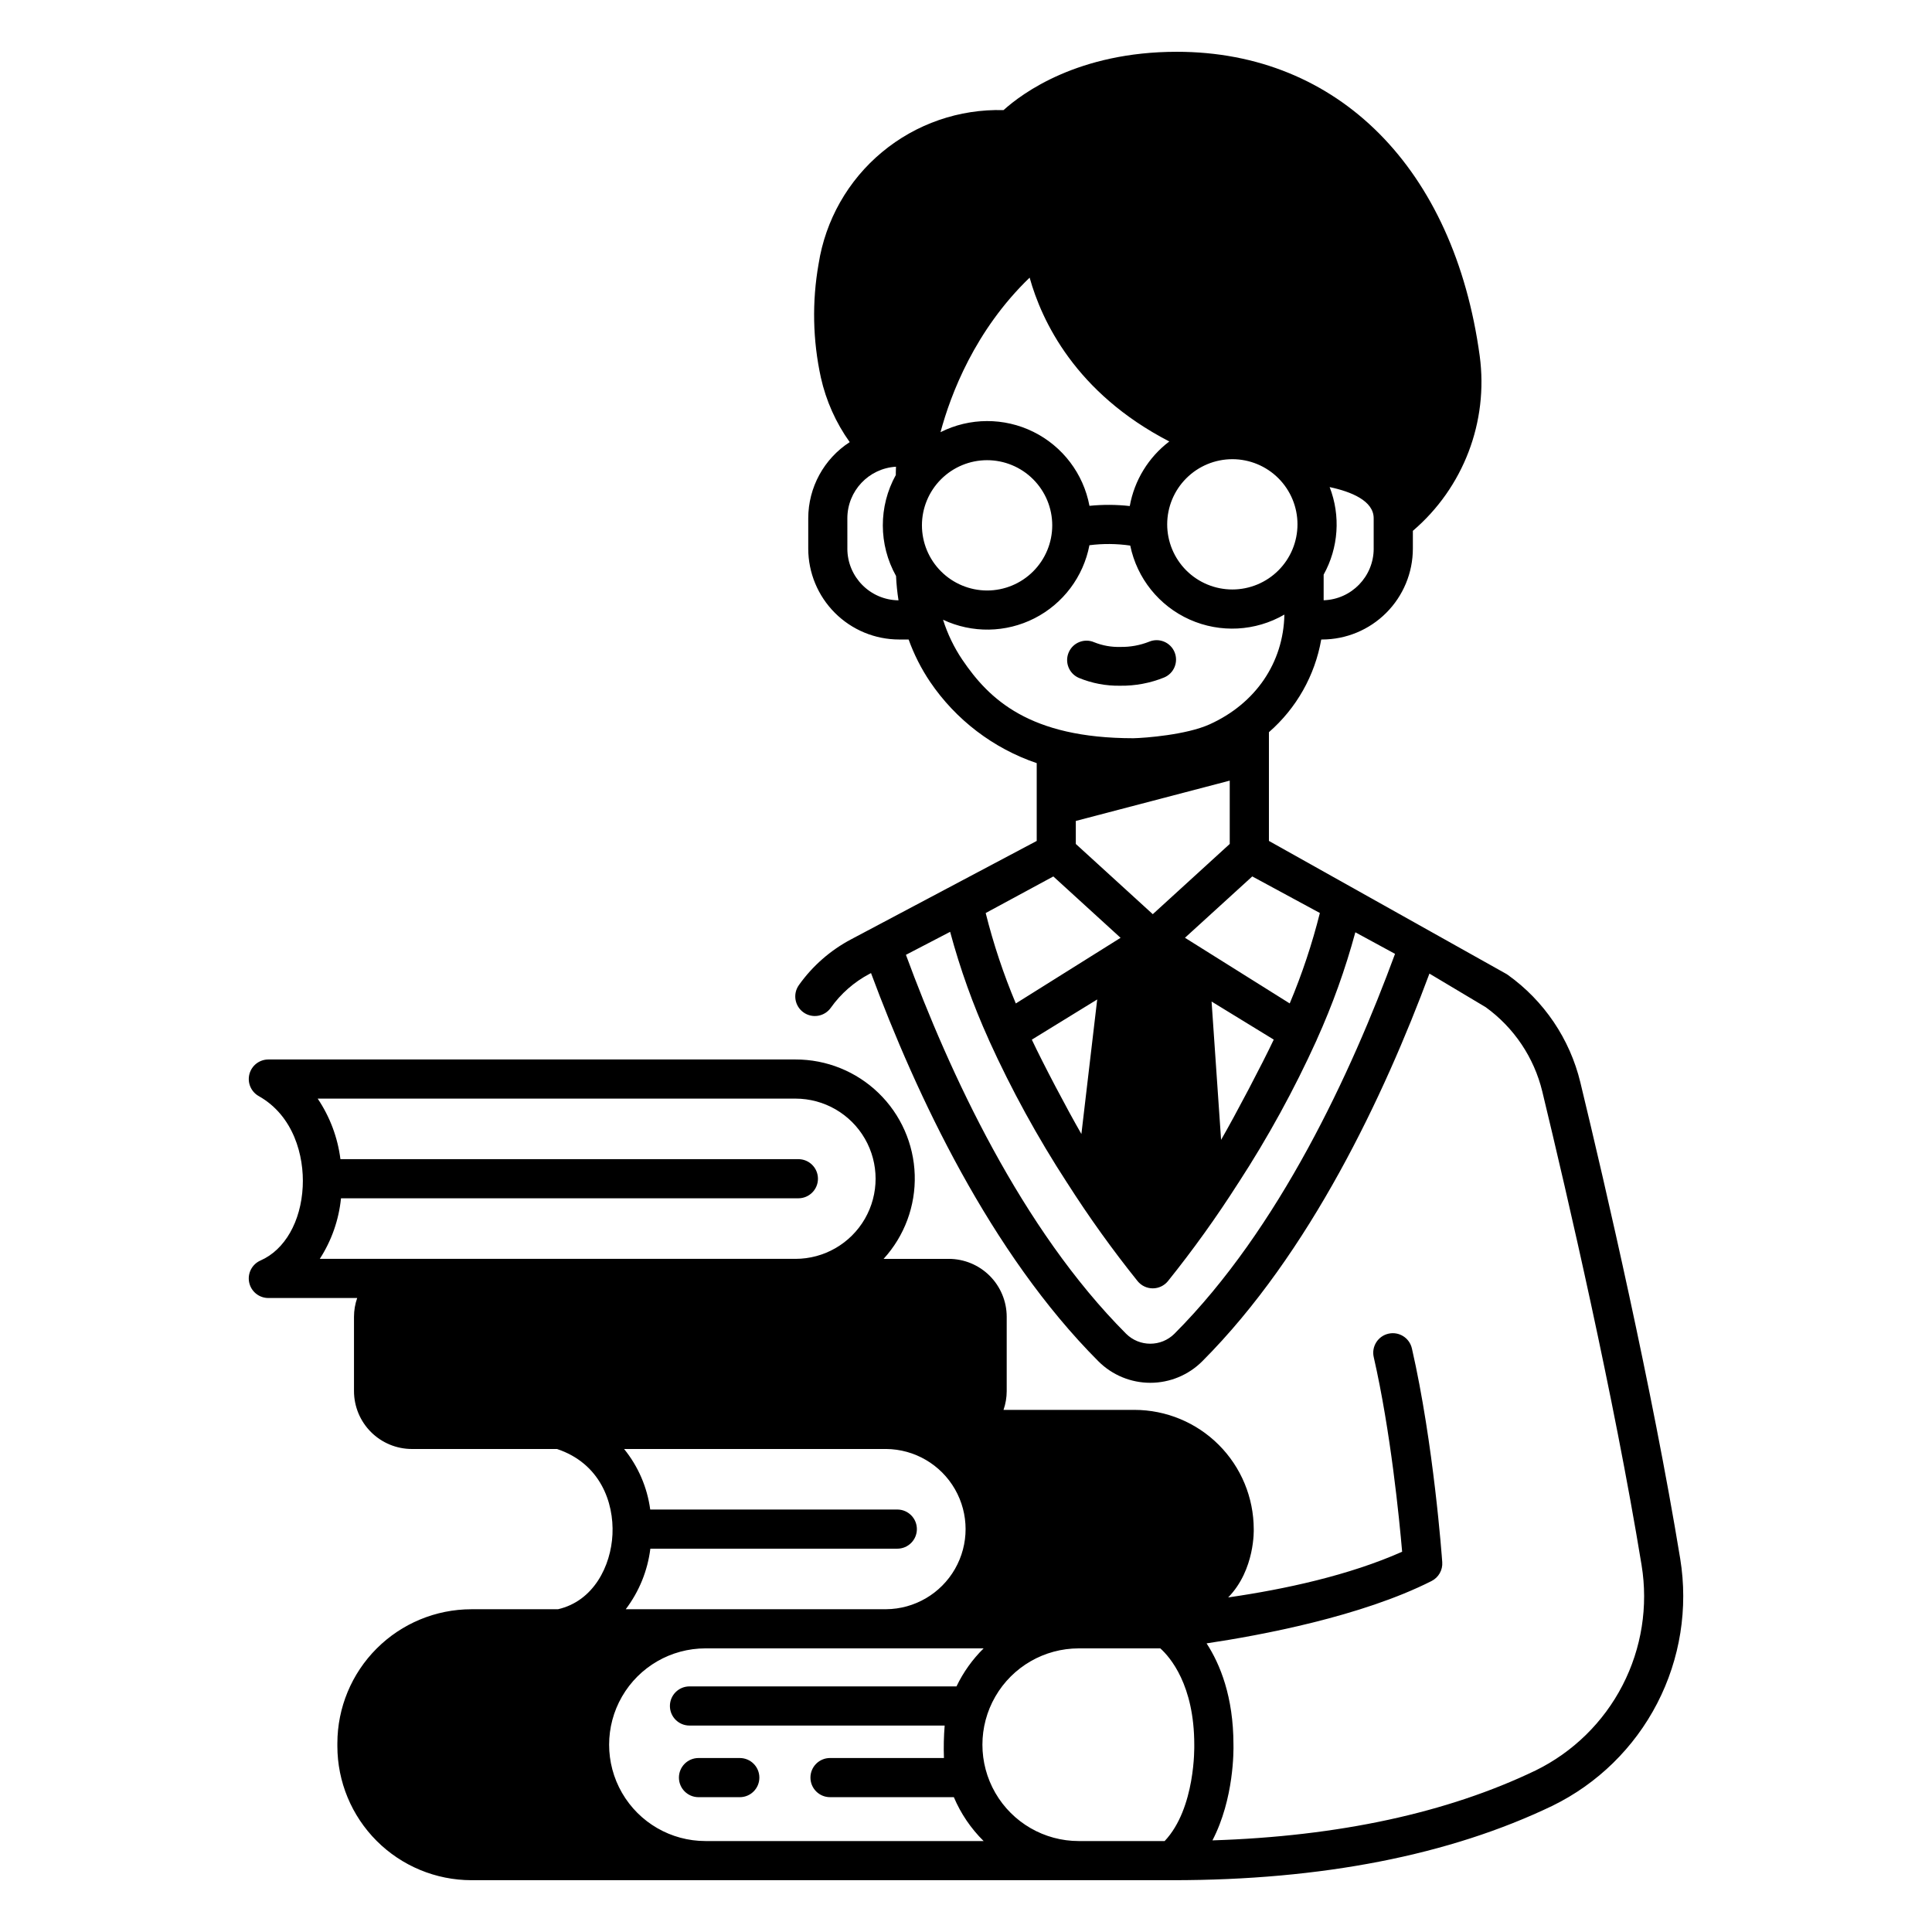 <?xml version="1.0" encoding="UTF-8"?>
<!-- The Best Svg Icon site in the world: iconSvg.co, Visit us! https://iconsvg.co -->
<svg fill="#000000" width="800px" height="800px" version="1.1" viewBox="144 144 512 512" xmlns="http://www.w3.org/2000/svg">
 <g>
  <path d="m213.03 478.05c-2.246 0.984-3.496 3.41-2.996 5.812 0.5 2.402 2.617 4.121 5.07 4.125h23.551c-0.555 1.598-0.84 3.277-0.844 4.969v19.699c0.004 4.07 1.621 7.969 4.496 10.844 2.879 2.879 6.777 4.496 10.844 4.5h38.461c11.418 3.805 15.102 14.117 14.699 22.629-0.398 8.391-5.027 17.695-14.453 19.84h-22.941c-9.418 0.008-18.441 3.754-25.098 10.41s-10.402 15.684-10.414 25.098v0.785c0.012 9.414 3.758 18.441 10.414 25.098s15.684 10.402 25.098 10.414h185.82c39.562 0 73.449-6.637 100.7-19.73h-0.004c11.922-5.832 21.645-15.348 27.738-27.133 6.094-11.789 8.234-25.223 6.102-38.32-7.41-45.172-19.762-98.496-26.469-126.26-2.781-11.5-9.613-21.613-19.238-28.488-0.117-0.082-0.234-0.16-0.355-0.23l-62.934-35.258v-28.816c7.301-6.356 12.195-15.027 13.863-24.562h0.211c6.379-0.004 12.5-2.543 17.012-7.059 4.512-4.512 7.051-10.629 7.059-17.012v-4.727c13.387-11.434 20.059-28.879 17.719-46.328-6.777-49.73-37.531-80.625-80.258-80.625-26.133 0-40.945 10.953-45.938 15.457-11.727-0.328-23.172 3.629-32.195 11.133-9.023 7.5-15 18.031-16.816 29.625-1.766 9.98-1.559 20.211 0.602 30.113 1.375 6.16 3.977 11.98 7.644 17.117-6.844 4.426-10.98 12.023-10.988 20.176v8.059c0.008 6.383 2.547 12.5 7.059 17.012 4.512 4.516 10.633 7.055 17.016 7.059h2.527c1.422 3.949 3.328 7.707 5.668 11.191 6.824 10.078 16.754 17.656 28.277 21.574v20.617l-49.129 26.043c-5.527 2.91-10.289 7.078-13.906 12.172-1.652 2.34-1.102 5.574 1.238 7.231 2.336 1.656 5.574 1.102 7.227-1.234 2.668-3.762 6.188-6.84 10.266-8.988l0.391-0.207c11.945 32.156 31.633 74.207 60.266 102.89 3.648 3.644 8.594 5.691 13.754 5.691 5.156 0 10.105-2.047 13.754-5.691 28.582-28.637 48.25-70.586 60.211-102.75l14.895 8.891v-0.004c7.512 5.426 12.836 13.355 15.016 22.359 6.668 27.625 18.969 80.66 26.312 125.51 1.781 10.887 0.012 22.055-5.047 31.855-5.059 9.805-13.141 17.715-23.043 22.57-23.402 11.242-52.18 17.449-85.637 18.523 5.762-11.062 5.609-24.004 5.57-25.422-0.012-12.621-3.519-21.25-7.121-26.785 14.332-2.141 41.047-7.121 59.621-16.523 1.863-0.941 2.981-2.91 2.832-4.992-0.09-1.27-2.258-31.352-8.043-56.656h-0.004c-0.637-2.793-3.418-4.539-6.211-3.898-2.793 0.637-4.539 3.418-3.898 6.211 4.484 19.602 6.777 42.883 7.527 51.574-14.078 6.25-31.02 9.93-46.105 12.109 7.199-7.352 6.777-18.102 6.777-18.102v0.004c-0.012-8.379-3.344-16.414-9.27-22.34-5.926-5.926-13.961-9.258-22.34-9.266h-34.699c0.555-1.602 0.84-3.281 0.844-4.973v-19.707c-0.008-4.066-1.625-7.965-4.5-10.844-2.875-2.875-6.777-4.492-10.844-4.496h-17.281c5.539-6.062 8.5-14.043 8.25-22.25-0.25-8.207-3.691-15.996-9.59-21.707-5.898-5.711-13.793-8.898-22.004-8.883h-139.7c-2.359 0-4.422 1.59-5.019 3.871-0.598 2.277 0.418 4.676 2.473 5.832 9.215 5.188 12.062 15.801 11.652 23.996-0.461 9.254-4.75 16.754-11.188 19.574zm281.75-181.77c3.949-7.109 4.531-15.609 1.59-23.195 5.703 1.203 11.668 3.629 11.668 8.258v8.059h0.004c-0.012 7.387-5.879 13.438-13.262 13.676zm-126.22-6.879-0.004-8.059c0.012-7.242 5.66-13.227 12.891-13.656-0.016 0.512-0.047 1.02-0.047 1.531v0.664c-4.613 8.328-4.59 18.453 0.059 26.762 0.098 2.16 0.316 4.312 0.652 6.449-7.504-0.082-13.543-6.188-13.555-13.691zm125.22 96.555-0.004 0.004c-2.051 8.176-4.719 16.188-7.988 23.961l-27.762-17.402 17.836-16.258zm-12.223 33.551c-3.004 6.371-10.168 20.004-13.957 26.562l-2.519-36.652zm-32.059-33.238-20.398-18.613v-6.098l40.793-10.684v16.781zm21.086-120.58c4.578 0 8.969 1.816 12.207 5.055 3.238 3.238 5.055 7.629 5.055 12.207 0 4.582-1.816 8.973-5.055 12.211-3.238 3.234-7.629 5.055-12.207 5.055-4.582 0-8.973-1.82-12.211-5.055-3.234-3.238-5.055-7.629-5.055-12.211 0.004-4.574 1.824-8.965 5.062-12.199 3.234-3.238 7.625-5.059 12.203-5.062zm-53.719-48.113c3.18 11.41 12.109 30.543 37.012 43.418-5.516 4.188-9.254 10.297-10.477 17.113-3.547-0.395-7.129-0.414-10.68-0.055-1.602-8.512-7.106-15.77-14.867-19.609-7.762-3.836-16.875-3.805-24.609 0.09 2.711-10.07 9.121-26.984 23.621-40.957zm-28.539 65.645h-0.004c0-4.578 1.82-8.969 5.059-12.207s7.629-5.059 12.207-5.059 8.969 1.82 12.207 5.059 5.059 7.629 5.059 12.207-1.82 8.969-5.059 12.207c-3.238 3.238-7.629 5.059-12.207 5.059-4.578-0.008-8.969-1.828-12.203-5.066-3.238-3.234-5.059-7.625-5.062-12.203zm10.715 35.633h-0.004c-2.207-3.277-3.93-6.852-5.121-10.617 7.703 3.621 16.645 3.481 24.227-0.379 7.586-3.863 12.961-11.008 14.566-19.367 3.594-0.457 7.231-0.426 10.816 0.094 1.789 8.688 7.648 15.98 15.742 19.605 8.098 3.621 17.441 3.129 25.109-1.32-0.25 12.742-7.621 23.59-19.855 29.105-6.098 2.75-16.996 3.598-20.168 3.664-27.582-0.004-38.262-10.371-45.316-20.789zm24.102 57.414 17.82 16.262-27.762 17.395c-3.266-7.773-5.938-15.785-7.984-23.965zm11.629 32.598-4.191 35.656c-3.789-6.562-10.137-18.633-13.137-25.004zm20.48 88.582h-0.004c-3.547 3.531-9.281 3.531-12.828 0-27.695-27.754-46.812-69.113-58.34-100.41l11.715-6.094c2.637 9.793 6.066 19.359 10.25 28.598 0.016 0.039 0.023 0.078 0.039 0.117v0.004c5.953 13.117 12.891 25.77 20.746 37.848 0.008 0.012 0.02 0.02 0.027 0.031 5.738 9 11.965 17.68 18.645 26.004 0.984 1.188 2.449 1.879 3.996 1.879 1.543 0 3.008-0.691 3.992-1.879 6.684-8.324 12.906-17 18.645-26 0.008-0.012 0.023-0.023 0.031-0.035 7.856-12.078 14.793-24.73 20.746-37.848 0.02-0.039 0.023-0.078 0.039-0.117v-0.004c4.168-9.203 7.586-18.727 10.227-28.477l10.52 5.715c-11.547 31.375-30.688 72.848-58.449 100.66zm-25.371 83.391h21.617c2.578 2.316 8.996 9.68 8.996 25.531v0.164c0 0.172 0.391 16.633-7.852 25.367l-22.762-0.004c-9.121 0-17.551-4.867-22.109-12.766-4.562-7.898-4.562-17.629 0-25.527 4.559-7.898 12.988-12.766 22.109-12.766zm-32.402 10.078-70.762-0.004c-2.863 0-5.184 2.324-5.184 5.188 0 2.863 2.32 5.188 5.184 5.188h67.629c-0.234 2.859-0.297 5.734-0.191 8.602h-30.191c-2.863 0-5.188 2.324-5.188 5.188s2.324 5.188 5.188 5.188h32.816c1.84 4.356 4.523 8.309 7.891 11.629h-73.719c-9.121 0-17.547-4.867-22.109-12.766-4.559-7.898-4.559-17.629 0-25.527 4.562-7.902 12.988-12.766 22.109-12.766h73.719c-2.965 2.922-5.398 6.332-7.195 10.086zm-18.645-62.918v-0.004c7.547 0.062 14.488 4.125 18.242 10.668 3.754 6.543 3.754 14.586 0 21.129-3.754 6.547-10.695 10.605-18.242 10.668h-69.004c3.547-4.68 5.797-10.215 6.519-16.043h65.445c2.867 0 5.188-2.324 5.188-5.188s-2.32-5.188-5.188-5.188h-65.48c-0.789-5.883-3.184-11.438-6.926-16.047zm-24.027-92.852v-0.004c7.586 0 14.598 4.047 18.391 10.617 3.793 6.57 3.793 14.664 0 21.234-3.793 6.57-10.805 10.617-18.391 10.617h-126.06c3.121-4.828 5.047-10.328 5.621-16.051h121.21c2.863 0 5.188-2.32 5.188-5.184 0-2.867-2.324-5.188-5.188-5.188h-121.36c-0.727-5.746-2.793-11.242-6.031-16.047z"/>
  <path d="m455.26 316.8c-1.102-2.613-4.113-3.844-6.731-2.742-2.43 0.961-5.027 1.434-7.641 1.383-2.356 0.07-4.695-0.348-6.883-1.223-2.602-1.141-5.637 0.043-6.773 2.644-1.141 2.602 0.043 5.633 2.644 6.773 3.488 1.449 7.238 2.16 11.012 2.09 3.981 0.051 7.93-0.691 11.621-2.184 1.262-0.527 2.258-1.535 2.773-2.801 0.516-1.262 0.508-2.68-0.023-3.941z"/>
  <path d="m329.11 620.27h10.945c2.863 0 5.184-2.324 5.184-5.188s-2.32-5.188-5.184-5.188h-10.945c-2.863 0-5.188 2.324-5.188 5.188s2.324 5.188 5.188 5.188z"/>
 </g>
</svg>